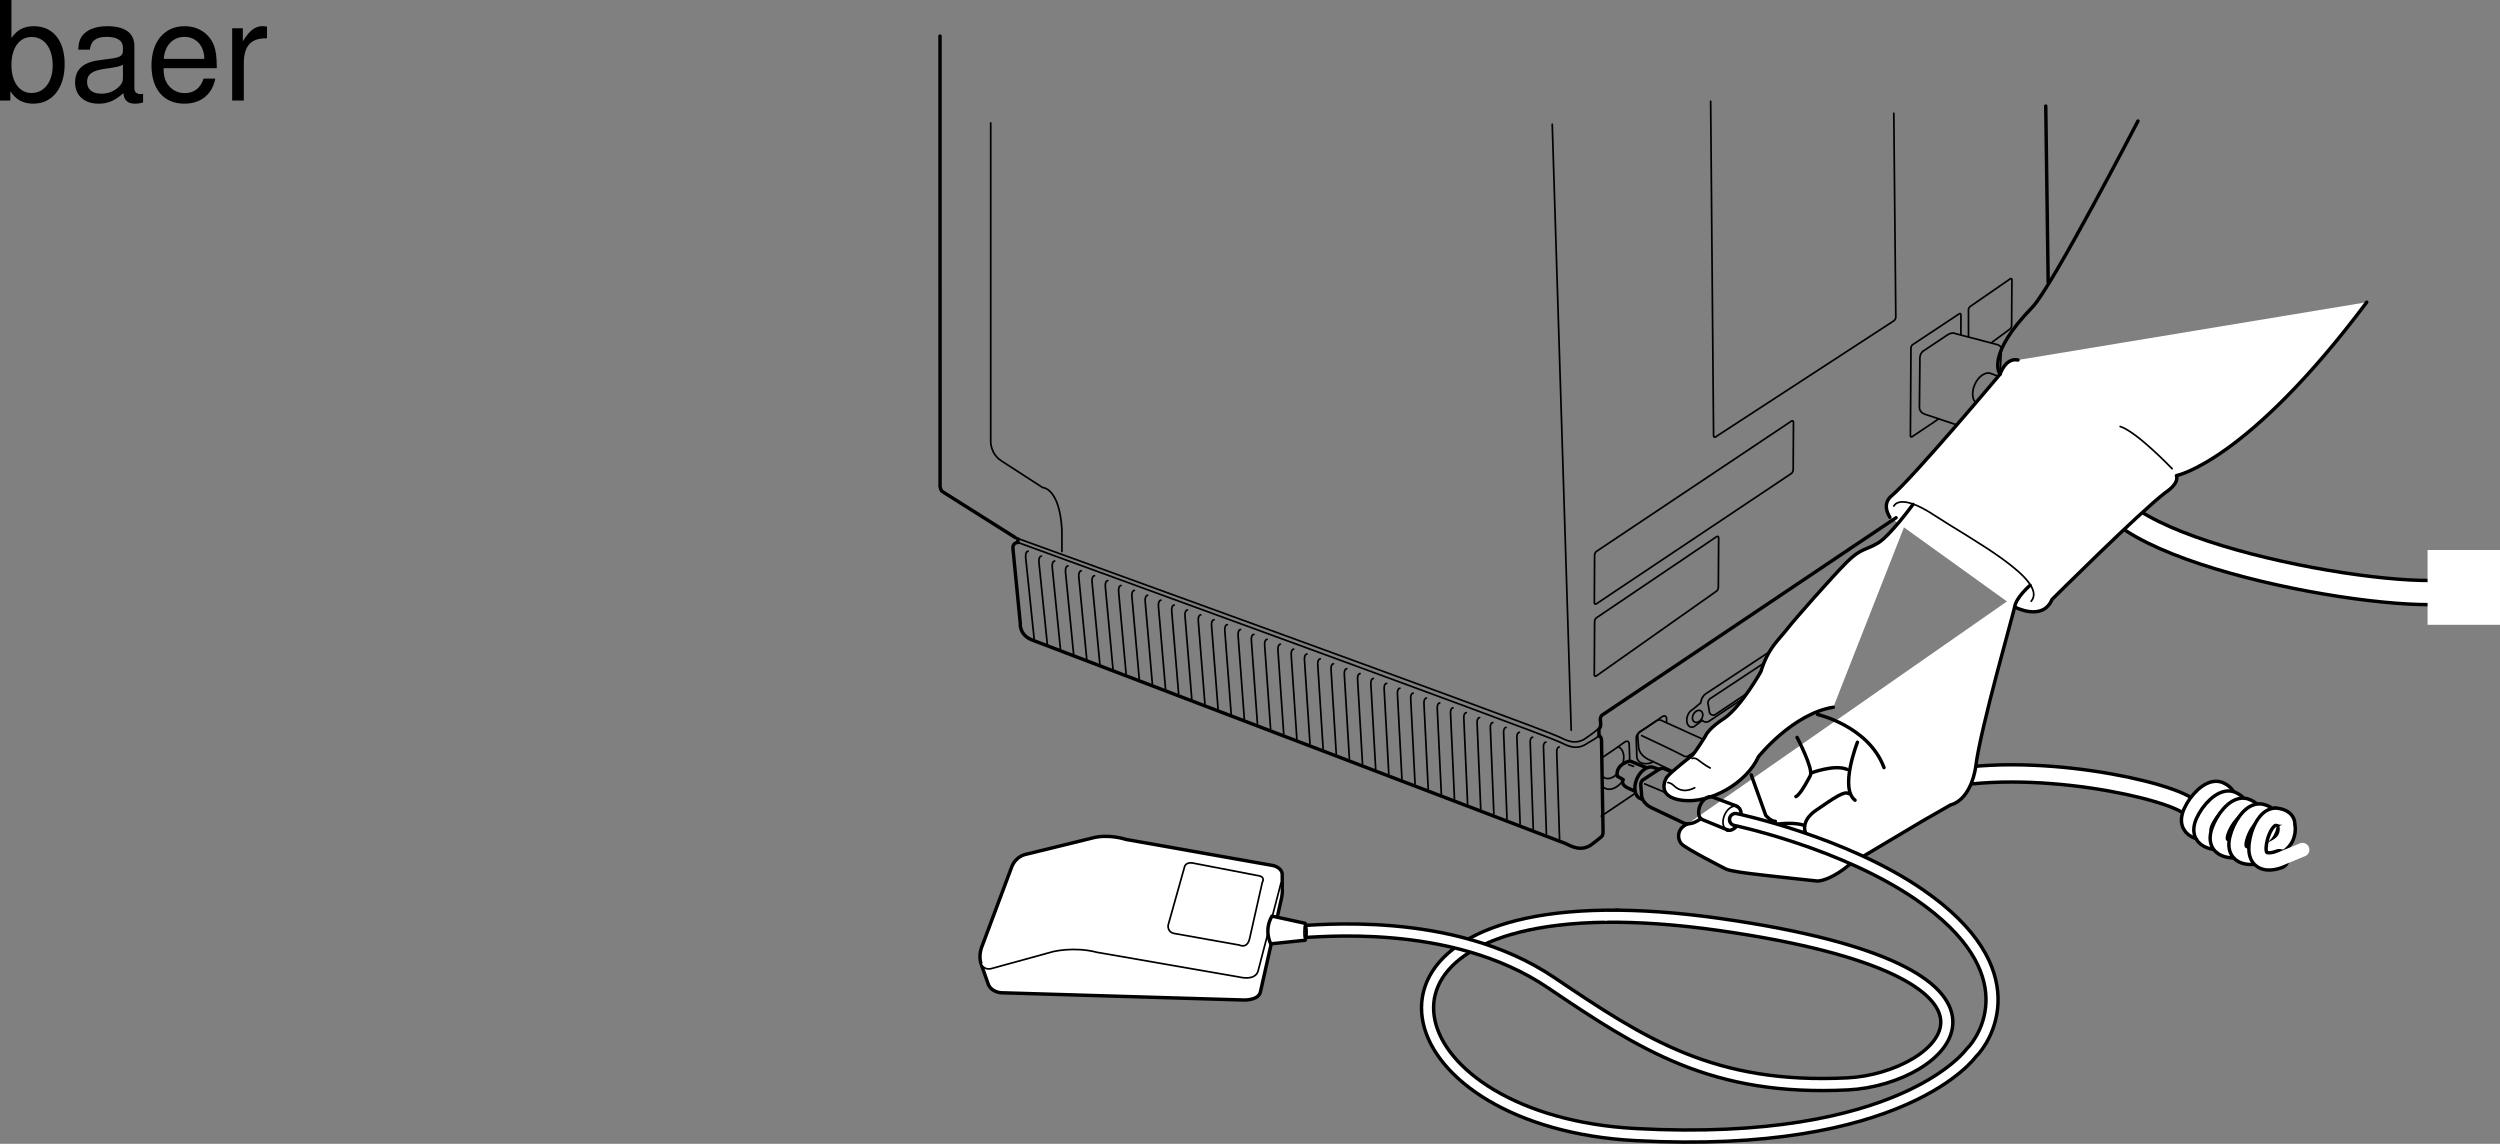 <svg xmlns="http://www.w3.org/2000/svg" xmlns:xlink="http://www.w3.org/1999/xlink" width="362.422" height="165.817"><rect width="100%" height="100%" fill="#808080" stroke="none"/><defs><path id="a" d="M1.078-14.578V0h1.5v-1.344C3.375-.125 4.438.453 5.906.453c2.75 0 4.547-2.25 4.547-5.734 0-3.407-1.687-5.5-4.469-5.5-1.437 0-2.468.547-3.25 1.719v-5.516zm4.578 5.36c1.86 0 3.063 1.624 3.063 4.124 0 2.375-1.235 4-3.063 4-1.781 0-2.922-1.61-2.922-4.062 0-2.469 1.141-4.063 2.922-4.063zm0 0"/><path id="b" d="M10.703-.984c-.187.046-.265.046-.36.046-.577 0-.905-.296-.905-.828v-6.156c0-1.86-1.36-2.86-3.938-2.86-1.547 0-2.766.438-3.484 1.22-.47.546-.672 1.14-.72 2.187h1.688c.141-1.281.891-1.86 2.454-1.86 1.515 0 2.343.547 2.343 1.547v.454c-.015.718-.375.968-1.734 1.156-2.36.297-2.734.375-3.36.64C1.454-4.921.845-4 .845-2.64.844-.734 2.156.453 4.28.453 5.594.453 6.656 0 7.844-1.078 7.954 0 8.484.453 9.562.453c.36 0 .579-.031 1.141-.172zM7.781-3.297c0 .563-.156.89-.656 1.36-.688.625-1.5.937-2.484.937-1.297 0-2.063-.625-2.063-1.688 0-1.093.719-1.656 2.516-1.906 1.781-.25 2.125-.328 2.687-.593zm0 0"/><path id="c" d="M10.266-4.688c0-1.593-.125-2.546-.422-3.328-.688-1.718-2.281-2.765-4.25-2.765-2.907 0-4.797 2.219-4.797 5.687C.797-1.64 2.594.453 5.563.453c2.39 0 4.062-1.36 4.484-3.64H8.359c-.453 1.39-1.406 2.109-2.734 2.109-1.063 0-1.969-.484-2.531-1.36-.39-.609-.531-1.203-.547-2.25ZM2.578-6.046c.14-1.937 1.328-3.187 3-3.187 1.703 0 2.875 1.312 2.875 3.187zm0 0"/><path id="d" d="M1.375-10.484V0h1.688v-5.438c.015-2.515 1.062-3.64 3.359-3.578v-1.703a3.51 3.51 0 0 0-.64-.062c-1.079 0-1.907.64-2.86 2.203v-1.906zm0 0"/></defs><path fill="none" stroke="#000" stroke-linecap="round" stroke-linejoin="round" stroke-width="3" d="M282.91 112.781c14.617-2.46 34.992 2.555 34.992 4.895"/><path fill="none" stroke="#fff" stroke-linecap="round" stroke-linejoin="round" stroke-width="2" d="M282.91 112.781c14.617-2.46 34.992 2.555 34.992 4.895"/><path fill="none" stroke="#000" stroke-linecap="round" stroke-linejoin="round" stroke-miterlimit="10" stroke-width=".25" d="M237.988 106.64c.688.305 5.438 2.57 5.82 2.801.383.23.645.329.876.176.117-.078.597-.379 1.05-.66"/><path fill="none" stroke="#000" stroke-linecap="round" stroke-linejoin="round" stroke-width=".25" d="m246.871 107.168-5.906-2.672s-.309-.297-.918.047l-2.188 1.441s-.449.145-.437.832l.129 1.575s.047 1.136 1.707 1.836l3.27 1.558m46.167-62.105 2.657-1.953a.653.653 0 0 0 .27-.497l.046-6.648c-.004-.18-.125-.242-.273-.144l-5.758 3.98a.652.652 0 0 0-.27.496l.004 3.89"/><path fill="none" stroke="#000" stroke-linecap="round" stroke-linejoin="round" stroke-width=".25" d="m285.195 62.105-6.164-2.058c-.773-.281-.773-.918-.773-.918l.066-6.781c-.129-1.27.637-1.555.637-1.555l3.172-2.121c.847-.633 1.355-.305 1.355-.305l6.086 1.598s.594.144.563.742l-.215 3.961"/><path fill="none" stroke="#000" stroke-linecap="round" stroke-linejoin="round" stroke-width=".25" d="m291.145 55.105-2.489-.945c-.785-.34-1.851.371-2.383 1.594-.535 1.223-.332 2.488.45 2.832l1.535.457"/><path fill="none" stroke="#000" stroke-linecap="round" stroke-linejoin="round" stroke-width="4" d="M292.723 58.078s8.75 2.8 12.25 12.95c3.5 10.152 46.949 17.277 52.55 14.124"/><path fill="none" stroke="#fff" stroke-linecap="round" stroke-linejoin="round" stroke-width="3" d="M292.723 58.078s8.75 2.8 12.25 12.95c3.5 10.152 46.949 17.277 52.55 14.124"/><path fill="#fff" d="M362.422 90.578V79.73h-10.5v10.848h10.5m-69.879-38.39c-1.816-.376-2.586 2.05-2.586 2.05s-12.648 15.067-15.828 17.727c0 0-1.395 1.027-.156 3.02l18.086 13.007s4.054 2.156 5.414-1.082c0 0 12.687-12.652 16.468-15.523 0 0 1.993-1.239 1.575-2.438 0 0 10.226-1.96 27.586-25.136"/><path fill="none" stroke="#000" stroke-linecap="round" stroke-linejoin="round" stroke-width=".5" d="M273.973 74.984c-1.239-1.992.156-3.02.156-3.02 3.18-2.66 15.828-17.726 15.828-17.726s.77-2.426 2.586-2.05"/><path fill="none" stroke="#000" stroke-linecap="round" stroke-linejoin="round" stroke-width=".25" d="M274.55 73.367s.774-2.023 5.852 1.32c5.078 3.348 16.63 9.415 14.059 12.47"/><path fill="none" stroke="#000" stroke-linecap="round" stroke-linejoin="round" stroke-width=".5" d="M292.059 87.992s4.054 2.156 5.414-1.082c0 0 12.687-12.652 16.468-15.523 0 0 1.993-1.239 1.575-2.438 0 0 10.226-1.96 27.586-25.136m-53.145 10.425s-2.254-2.574 4.688-9.722c2.8-2.883 15.293-26.97 15.293-26.97"/><path fill="none" stroke="#000" stroke-linecap="round" stroke-linejoin="round" stroke-width=".25" d="M314.895 67.953s-5.106-5.355-7.532-6.125m-51 33.875-8.355 5.512s-.613.351-.348 1.05l.172 1.051s.176.438.703.352l7.61-5.078s.57-.438.656-1.313l.047-1.05s.129-.875-.485-.524zm0 0"/><path fill="none" stroke="#000" stroke-linecap="round" stroke-linejoin="round" stroke-width=".25" d="M257.04 98.348c.245-.2.46-.512.577-.899a1.82 1.82 0 0 0 .082-.355l1.176-.969c.3-.156.57-.492.707-.934.219-.691.02-1.367-.441-1.511a.669.669 0 0 0-.547.074l-1.14.867a.694.694 0 0 0-.325-.223.784.784 0 0 0-.613.09l-9.297 6.13c-.254.202-.469.523-.594.913-.04.125-.063.246-.082.364l-1.2.992c-.304.156-.581.504-.722.949-.219.707-.02 1.398.453 1.547.184.058.375.023.559-.078l1.16-.887a.71.71 0 0 0 .332.227c.203.066.426.027.629-.09zm0 0"/><path fill="none" stroke="#000" stroke-linecap="round" stroke-linejoin="round" stroke-miterlimit="10" stroke-width=".25" d="m227.777 105.86-2.75-87.84"/><path fill="none" stroke="#000" stroke-linecap="round" stroke-linejoin="round" stroke-width=".25" d="m247.992 14.684.422 48.468c0 .203.145.282.316.168l25.79-16.793a.746.746 0 0 0 .312-.574l-.289-29.523m-43.414 70.922c.004.207.144.28.316.168l28.203-18.848a.742.742 0 0 0 .309-.574l.04-6.868c-.005-.207-.145-.285-.317-.171l-28.203 18.847a.756.756 0 0 0-.309.578zm-.008 10.453c0 .203.145.28.317.168l17.359-12.246a.754.754 0 0 0 .308-.575l.047-7.172c-.004-.203-.144-.28-.316-.168l-17.36 11.72a.756.756 0 0 0-.308.577zm0 0"/><path fill="none" stroke="#000" stroke-linecap="round" stroke-linejoin="round" stroke-width=".5" d="m136.273 5.23.008 65.317s.102.555.329.715l10.597 6.68m.352.698v-.523"/><path fill="none" stroke="#000" stroke-linecap="round" stroke-linejoin="round" stroke-miterlimit="10" stroke-width=".25" d="M239.695 110.402c-.875.563-2.32.395-2.406-.699l-.086-2.8c0-.481.613-.833.613-.833s2.442-1.629 2.973-2.054c.574-.457.817-.188.817.27l-.028.429"/><path fill="none" stroke="#000" stroke-linecap="round" stroke-linejoin="round" stroke-width=".25" d="M149.047 79.91s-.438-.004-.352.961l1.227 11.754m1.051-12.004s-.438-.004-.352.961l1.203 11.766m1.074-12.016s-.441-.004-.351.957l1.183 11.785m1.09-12.034s-.437 0-.347.96l1.164 11.797m1.109-12.047s-.437-.004-.348.96l1.141 11.813m1.133-12.066s-.438 0-.352.961l1.121 11.832m1.157-12.082s-.438-.004-.352.96l1.102 11.845m1.175-12.094s-.441-.004-.351.96l1.078 11.86m1.195-12.113s-.437 0-.347.96l1.058 11.88m1.215-12.129s-.437-.004-.348.96l1.036 11.891m1.238-12.14s-.438-.004-.352.96l1.02 11.907m1.258-12.16s-.438 0-.352.96l.996 11.927m1.281-12.176s-.441-.004-.351.96l.976 11.938m1.297-12.187s-.437-.004-.347.96l.953 11.954m1.32-12.207s-.437 0-.348.96l.934 11.97m1.34-12.219s-.438-.004-.352.96l.914 11.985m1.364-12.238s-.438 0-.352.96l.895 12.005m1.382-12.254s-.441 0-.351.96l.871 12.016m1.402-12.265s-.437-.004-.347.96l.851 12.032m1.422-12.286s-.437 0-.348.962l.829 12.05m1.445-12.3s-.438 0-.352.96l.813 12.067m1.465-12.317s-.438-.003-.352.961l.79 12.079m1.487-12.332s-.441 0-.351.96l.77 12.098m1.503-12.348s-.437-.003-.347.961l.746 12.11m1.527-12.36s-.437-.003-.348.961l.727 12.125m1.547-12.379s-.438 0-.352.961l.707 12.145m1.571-12.394s-.438-.005-.352.96l.688 12.157m1.589-12.407s-.441-.004-.351.957l.664 12.176m1.609-12.426s-.437 0-.347.961l.644 12.192m1.629-12.442s-.437-.004-.348.961l.622 12.203m1.652-12.452s-.438-.005-.352.956l.606 12.223m1.672-12.473s-.438 0-.352.961l.582 12.238m1.695-12.488s-.441-.004-.351.961l.562 12.25m1.711-12.504s-.437 0-.347.965l.539 12.266m1.734-12.52s-.437-.004-.348.961l.52 12.281m1.754-12.531s-.438-.004-.352.961l.5 12.297m1.778-12.547s-.438-.004-.352.957l.48 12.316m1.797-12.566s-.441 0-.351.961l.457 12.332m1.816-12.582s-.437-.004-.347.96l.433 12.345m1.84-12.594s-.437-.004-.348.957l.415 12.363m1.859-12.613s-.438 0-.352.96l.399 12.38M143.621 17.828v46.113s-.086 1.836 1.574 2.887l5.953 3.852s2.45 0 2.797 6.125v3.148"/><path fill="none" stroke="#000" stroke-linecap="round" stroke-linejoin="round" stroke-miterlimit="10" stroke-width=".5" d="m296.57 15.379.352 25.55"/><path fill="none" stroke="#000" stroke-linecap="round" stroke-linejoin="round" stroke-width=".25" d="m284.27 48.55.004-2.898c0-.175-.125-.242-.274-.144l-6.7 4.441a.643.643 0 0 0-.269.5l-.082 12.7c.004.175.125.242.274.144l3.86-2.59"/><path fill="none" stroke="#000" stroke-linecap="round" stroke-linejoin="round" stroke-miterlimit="10" stroke-width=".25" d="m232.133 118.309 4.937-3.313"/><path fill="none" stroke="#000" stroke-linecap="round" stroke-linejoin="round" stroke-width=".25" d="M245.648 104.664c.325.188.797-.027 1.047-.473.254-.445.192-.957-.136-1.144-.325-.184-.797.027-1.047.476-.254.446-.192.957.136 1.141zm0 0"/><path fill="none" stroke="#000" stroke-linecap="round" stroke-linejoin="round" stroke-miterlimit="10" stroke-width=".25" d="M238.426 113.64c.687.305 2.594 1.04 2.976 1.27"/><path fill="none" stroke="#000" stroke-linecap="round" stroke-linejoin="round" stroke-miterlimit="10" stroke-width=".5" d="m240.484 111.543-.71-.266c-.801-.343-1.934.368-2.473 1.61-.54 1.246-.324 2.527.476 2.87l.286.122"/><path fill="none" stroke="#000" stroke-linecap="round" stroke-linejoin="round" stroke-width="3" d="M320.094 120.562s-4.114.176-2-3.437c1.004-1.715 2.71-3.14 3.851-2.426 0 0 1.254.613.817 1.531 0 0-.266 1.598-2.176 2.07"/><path fill="none" stroke="#fff" stroke-linecap="round" stroke-linejoin="round" stroke-width="2" d="M320.094 120.562s-4.114.176-2-3.437c1.004-1.715 2.71-3.14 3.851-2.426 0 0 1.254.613.817 1.531 0 0-.266 1.598-2.176 2.07"/><path fill="none" stroke="#000" stroke-linecap="round" stroke-linejoin="round" stroke-width="3" d="M321.887 121.96s-4.114.177-2-3.433c1.004-1.718 2.71-3.14 3.855-2.43 0 0 1.25.614.813 1.536 0 0-.266 1.597-2.172 2.066"/><path fill="none" stroke="#fff" stroke-linecap="round" stroke-linejoin="round" stroke-width="2" d="M321.887 121.96s-4.114.177-2-3.433c1.004-1.718 2.71-3.14 3.855-2.43 0 0 1.25.614.813 1.536 0 0-.266 1.597-2.172 2.066"/><path fill="none" stroke="#000" stroke-linecap="round" stroke-linejoin="round" stroke-width="3" d="M324.402 123.098s-4.078.55-2.304-3.239c.843-1.8 2.414-3.379 3.613-2.77 0 0 1.305.497.953 1.45 0 0-.074 1.664-1.934 2.309"/><path fill="none" stroke="#fff" stroke-linecap="round" stroke-linejoin="round" stroke-width="2" d="M324.402 123.098s-4.078.55-2.304-3.239c.843-1.8 2.414-3.379 3.613-2.77 0 0 1.305.497.953 1.45 0 0-.074 1.664-1.934 2.309"/><path fill="none" stroke="#000" stroke-linecap="round" stroke-linejoin="round" stroke-width="3" d="M327.426 121.754c1.785-.82 1.656-2.531 1.656-2.531.258-.989-1.086-1.356-1.086-1.356-1.258-.484-2.668 1.235-3.332 3.11-1.394 3.945 2.613 3 2.613 3s2.309-1.051 3.008-1.536c1.621-1.109 1.145-2.847 1.145-2.847.093-1.016-1.29-1.16-1.29-1.16a1.241 1.241 0 0 0-.335-.024"/><path fill="none" stroke="#fff" stroke-linecap="round" stroke-linejoin="round" stroke-width="2" d="M327.426 121.754c1.785-.82 1.656-2.531 1.656-2.531.258-.989-1.086-1.356-1.086-1.356-1.258-.484-2.668 1.235-3.332 3.11-1.394 3.945 2.613 3 2.613 3s2.309-1.051 3.008-1.536c1.621-1.109 1.145-2.847 1.145-2.847.054-.594-.399-.89-.782-1.035"/><path fill="none" stroke="#000" stroke-linecap="round" stroke-linejoin="round" stroke-width="3" d="M329.805 118.41c-1.172.082-2.125 1.844-2.446 3.633-.738 4.121 3.063 2.535 3.063 2.535"/><path fill="none" stroke="#fff" stroke-linecap="round" stroke-linejoin="round" stroke-width="2" d="M330.648 118.559a2.534 2.534 0 0 0-.507-.125c-1.32-.274-2.434 1.652-2.782 3.609-.738 4.121 3.063 2.535 3.063 2.535l3.363-1.39"/><path fill="none" stroke="#000" stroke-linecap="round" stroke-linejoin="round" stroke-width=".5" d="m238.645 111.277-2.36-.96s-2.101.437-1.84 2.187l.875.523s-.437.614.528 1.141l1.136.523"/><path fill="none" stroke="#000" stroke-linecap="round" stroke-linejoin="round" stroke-width=".25" d="m236.11 110.84.699.262"/><path fill="#fff" stroke="#000" stroke-linecap="round" stroke-linejoin="round" stroke-width=".5" d="M277.32 73.129s-3.324 4.55-5.074 5.598c-1.75 1.05-2.45.703-4.55 2.8-2.098 2.102-7.438 8.141-8.66 9.715-1.227 1.574-2.716 2.711-3.766 6.125 0 0-2.797 4.985-5.25 6.735 0 0-2.274 1.402-2.797 2.625 0 0-1.403 2.277-1.926 2.8 0 0-2.977 2.278-3.676 3.153 0 0-1.8 2.832 2.25 3.34 4.05.507 9.3-2.465 11.05-6.317 0 0 4.954-6.23 10.849-7.176"/><path fill="none" stroke="#000" stroke-linecap="round" stroke-linejoin="round" stroke-width=".5" d="M266.121 105.328s1.05 2.625.79 3.5c0 0-.352 1.227-1.052 1.488"/><path fill="none" stroke="#000" stroke-linecap="round" stroke-linejoin="round" stroke-width=".5" d="M266.734 109.18s1.66-.965 2.274-.875"/><path fill="#fff" stroke="#000" stroke-linecap="round" stroke-linejoin="round" stroke-width=".5" d="M294.297 84.852s-2.024 1.734-2.238 3.14c-.118.77-4.938 17.512-5.637 23.11 0 0-.527 4.726-3.676 5.601l-3.933 2.254c-3.766 2.273-9.672 5.719-10.774 6.445 0 0-2.441 2.153-4.543 2.325 0 0-8.226-.875-9.45-1.047 0 0-3.151-.352-3.85-.703 0 0-5.65-2.86-6.41-3.618-.56-.55-.88-2.199.898-2.941"/><path fill="#fff" stroke="#000" stroke-linecap="round" stroke-linejoin="round" stroke-width=".5" d="M252.121 119.328c1.55.219 2.77.54 3.149 1.227"/><path fill="none" stroke="#000" stroke-linecap="round" stroke-linejoin="round" stroke-width=".5" d="m242.234 111.848-.832-.352s-.304-.297-.918.047l-2.187 1.441s-.45.145-.438.832l.13 1.575s.046 1.136 1.706 1.836l4.508 2.144s1.047.352 2.363-.7m13.954-11.769s2.37 4.528 1.925 5.516c0 0-1.398 2.797-2.097 3.059"/><path fill="none" stroke="#000" stroke-linecap="round" stroke-linejoin="round" stroke-width=".5" d="M262.535 112.066s3.41-1.312 5.25-.523m-6.039 9.184s-.789-1.66 1.488-3.235c2.778-1.922 4.18-2.863 4.758-2.437m-4.496-11.477s7.39 1.684 9.625 7.7"/><path fill="none" stroke="#000" stroke-linecap="round" stroke-linejoin="round" stroke-width=".5" d="M254.883 120s4.062-1.152 6.644-.363m7.743-12.035s-2.625 6.652-.348 8.402"/><path fill="none" stroke="#000" stroke-linecap="round" stroke-linejoin="round" stroke-miterlimit="10" stroke-width=".5" d="M250.363 120.316c.602.254 1.418-.296 1.828-1.23.407-.938.247-1.902-.359-2.16"/><path fill="none" stroke="#000" stroke-linecap="round" stroke-linejoin="round" stroke-miterlimit="10" stroke-width=".25" d="M251.832 116.926c-.602-.258-1.422.293-1.828 1.23-.406.938-.246 1.903.36 2.16"/><path fill="none" stroke="#000" stroke-linecap="round" stroke-linejoin="round" stroke-miterlimit="10" stroke-width=".5" d="m250.512 120.348-3.703-1.524c-.79-.336-.575-1.535-.356-2.043.406-.937 1.223-1.488 1.828-1.23l3.528 1.324"/><path fill="none" stroke="#000" stroke-linecap="round" stroke-linejoin="round" stroke-width="2.25" d="M251.598 118.805s15.53 3.257 26.597 10.847c16.22 11.125 9.48 21.168 7.575 22.973 0 0-9.848 13.953-48.7 11.852-35.12-1.895-43.902-31.985-2.625-31.653"/><path fill="none" stroke="#fff" stroke-linecap="round" stroke-linejoin="round" stroke-width="1.25" d="M251.598 118.805s15.53 3.257 26.597 10.847c16.22 11.125 9.48 21.168 7.575 22.973 0 0-9.848 13.953-48.7 11.852-34.64-1.872-43.656-31.168-4.289-31.653"/><path fill="none" stroke="#000" stroke-linecap="round" stroke-linejoin="round" stroke-miterlimit="10" stroke-width=".25" d="M232.258 109.836s2.574-1.719 3.105-2.145c.575-.46.817-.187.817.27 0 .328.078 1.387.066 2.355"/><path fill="none" stroke="#000" stroke-linecap="round" stroke-linejoin="round" stroke-miterlimit="10" stroke-width=".25" d="M235.246 110.758c.344-1.113.098-2.172-.621-2.48"/><path fill="#fff" d="m184.535 125.473-21.312-3.782s-2.54-.875-4.989-.175l-9.625 2.363s-1.312.262-1.925 1.75l-4.286 11.46s-.613 1.313-.175 2.626l1.05 2.976s.332 1.063 1.836 1.227l35 1.047s2.364.176 2.625-1.223l2.973-13.215s.266-.875.176-1.75v-2.011s.055-.942-1.348-1.293"/><path fill="none" stroke="#000" stroke-linecap="round" stroke-linejoin="round" stroke-width=".5" d="m184.535 125.473-21.312-3.782s-2.54-.875-4.989-.175l-9.625 2.363s-1.312.262-1.925 1.75l-4.286 11.46s-.613 1.313-.175 2.626l1.05 2.976s.332 1.063 1.836 1.227l35 1.047s2.364.176 2.625-1.223l2.973-13.215s.266-.875.176-1.75v-2.011s.055-.942-1.348-1.293zm0 0"/><path fill="#fff" stroke="#000" stroke-linecap="round" stroke-linejoin="round" stroke-width=".25" d="M142.223 139.715s.347.965 1.484.703l8.926-2.453s3.062-.785 6.39.09l20.649 3.586s2.273.613 2.71-.875l3.325-12.774"/><path fill="#fff" d="M172.848 125.102s-.965-.172-1.141.613l-2.36 8.402s-.175 1.051.962 1.223l9.363 1.664s1.137.613 1.488-.961l1.836-8.14s.527-.786-.613-.962l-9.535-1.84"/><path fill="none" stroke="#000" stroke-linecap="round" stroke-linejoin="round" stroke-width=".25" d="M172.848 125.102s-.965-.172-1.141.613l-2.36 8.402s-.175 1.051.962 1.223l9.363 1.664s1.137.613 1.488-.961l1.836-8.14s.527-.786-.613-.962zm0 0"/><path fill="none" stroke="#000" stroke-linecap="round" stroke-linejoin="round" stroke-width="2.25" d="M234.445 132.824c4.387.035 9.332.414 14.875 1.203 49 7 32.551 22.403 18.551 23.102-19.531.976-29.687-5.68-43.05-14.7-14.434-9.742-34.27-7.35-36.75-7.35"/><path fill="none" stroke="#fff" stroke-linecap="round" stroke-linejoin="round" stroke-width="1.25" d="M232.781 132.824c4.785-.054 10.285.313 16.54 1.203 49 7 32.55 22.403 18.55 23.102-19.531.976-29.687-5.68-43.05-14.7-14.434-9.742-34.27-7.35-36.75-7.35"/><path fill="#fff" d="M189.121 134.07s-.086 1.532 0 2.059l-3.281.219-.219-2.844 3.5.566"/><path fill="none" stroke="#000" stroke-linecap="round" stroke-linejoin="round" stroke-width=".25" d="M189.121 134.07s-.086 1.532 0 2.059l-3.281.219-.219-2.844zm0 0"/><path fill="#fff" d="m184.398 132.805 4.809 1.047s.352 1.316 0 2.453l-4.984.523s-1.051-1.926.175-4.023"/><path fill="none" stroke="#000" stroke-linecap="round" stroke-linejoin="round" stroke-width=".5" d="m184.398 132.805 4.809 1.047s.352 1.316 0 2.453l-4.984.523s-1.051-1.926.175-4.023zm0 0"/><path fill="#fff" stroke="#000" stroke-linecap="round" stroke-linejoin="round" stroke-width=".25" d="M189.078 134.293s-.09 1.094 0 1.617"/><path fill="none" stroke="#000" stroke-linecap="round" stroke-linejoin="round" stroke-miterlimit="10" stroke-width=".25" d="M231.672 105.684c-.715.62-1.395 1.05-2.02 1.496-1.406.765-2.468.21-3.632-.352-3.004-1.453-78.813-28.887-78.813-28.887"/><path fill="none" stroke="#000" stroke-linecap="round" stroke-linejoin="round" stroke-miterlimit="10" stroke-width=".5" d="m274.871 75.055-42.613 28.613s-.262.129-.262.7c0 0 .219 1.093-.219 1.312l.043.96"/><path fill="none" stroke="#000" stroke-linecap="round" stroke-linejoin="round" stroke-miterlimit="10" stroke-width=".25" d="M147.559 78.64s75.609 27.508 78.617 28.962c1.16.562 2.222 1.117 3.629.351.625-.45 1.3-.691 2.015-1.312"/><path fill="none" stroke="#000" stroke-linecap="round" stroke-linejoin="round" stroke-miterlimit="10" stroke-width=".5" d="M231.82 106.64s.395.22.352.79l.219 13.035s.027.57-.184.789c-.715.621-1.09.894-1.715 1.344-1.406.765-2.469.21-3.633-.352l-77.246-29.473c-1.89-.734-1.703-2.406-1.703-2.406l-1.05-10.676c-.176-1.05.699-1.05.699-1.05"/><path fill="none" stroke="#000" stroke-linecap="round" stroke-linejoin="round" stroke-width=".5" d="m253.871 112.328 2.102 5.863s.699.875 1.398.875"/><path fill="none" stroke="#000" stroke-linecap="round" stroke-linejoin="round" stroke-miterlimit="10" stroke-width=".25" d="M232.277 112.488c.11.125.243.227.399.293.531.227 1.191-.02 1.73-.578m.884 1.012a4.717 4.717 0 0 1-.79.742c-1.05.766-1.852.445-2.234-.023m13.031-3.981s.375-.125.75.125 1.125.875 1.875 1.25m-6.125 2.125s.25 0 .625.25 1.25 1.5 3.25.5"/><g transform="translate(-11.578 -3.422)"><use xlink:href="#a" width="100%" height="100%" x="10.5" y="18"/><use xlink:href="#b" width="100%" height="100%" x="21.62" y="18"/><use xlink:href="#c" width="100%" height="100%" x="32.74" y="18"/><use xlink:href="#d" width="100%" height="100%" x="43.86" y="18"/></g></svg>
